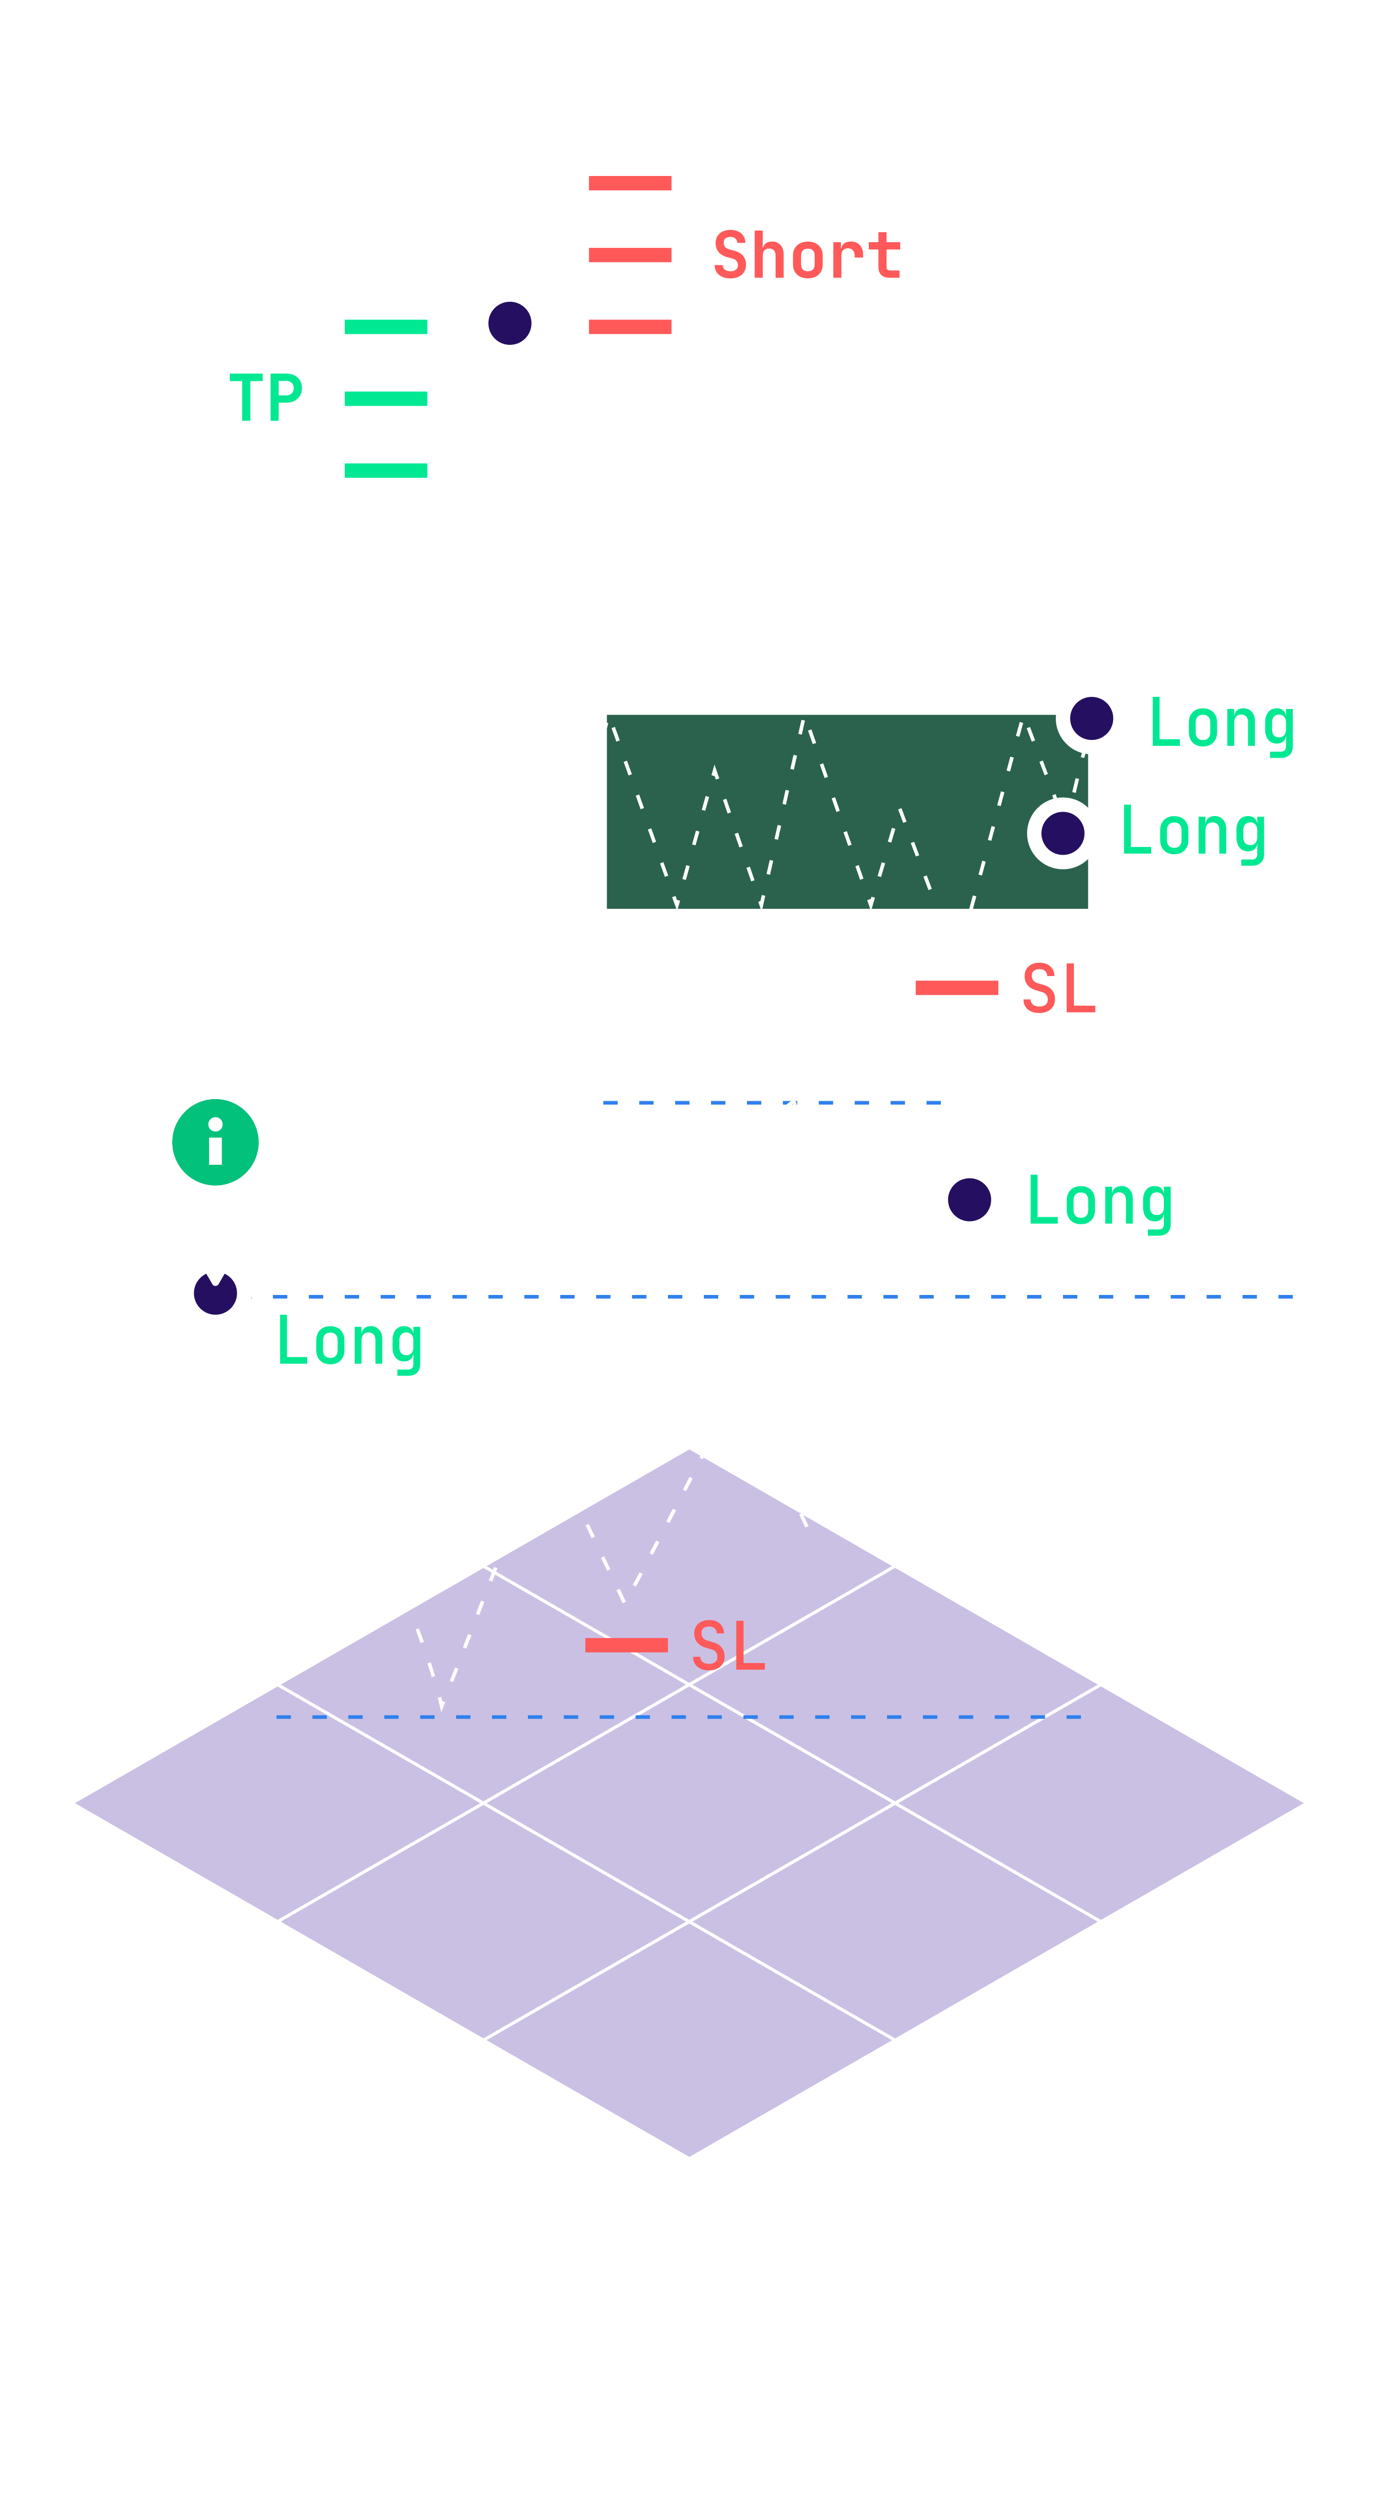 <svg width="384" height="696" viewBox="0 0 384 696" fill="none" xmlns="http://www.w3.org/2000/svg">
<g opacity="0.3">
<rect width="66.13" height="66.13" transform="matrix(0.867 -0.499 0.867 0.499 20 501.971)" fill="#4C2BA5" stroke="white"/>
<rect width="66.13" height="66.13" transform="matrix(0.867 -0.499 0.867 0.499 77.312 534.963)" fill="#4C2BA5" stroke="white"/>
<rect width="66.13" height="66.13" transform="matrix(0.867 -0.499 0.867 0.499 134.625 567.953)" fill="#4C2BA5" stroke="white"/>
<rect width="66.13" height="66.13" transform="matrix(0.867 -0.499 0.867 0.499 77.312 468.98)" fill="#4C2BA5" stroke="white"/>
<rect width="66.13" height="66.13" transform="matrix(0.867 -0.499 0.867 0.499 134.625 501.971)" fill="#4C2BA5" stroke="white"/>
<rect width="66.13" height="66.13" transform="matrix(0.867 -0.499 0.867 0.499 191.938 534.963)" fill="#4C2BA5" stroke="white"/>
<rect width="66.13" height="66.13" transform="matrix(0.867 -0.499 0.867 0.499 134.625 435.99)" fill="#4C2BA5" stroke="white"/>
<rect width="66.13" height="66.13" transform="matrix(0.867 -0.499 0.867 0.499 191.938 468.98)" fill="#4C2BA5" stroke="white"/>
<rect width="66.13" height="66.13" transform="matrix(0.867 -0.499 0.867 0.499 249.25 501.971)" fill="#4C2BA5" stroke="white"/>
</g>
<path opacity="0.3" d="M191.938 601L191.937 696" stroke="url(#paint0_linear_254_14081)"/>
<path opacity="0.3" d="M135.336 568L135.336 664" stroke="url(#paint1_linear_254_14081)"/>
<path opacity="0.3" d="M78.172 535L78.172 623" stroke="url(#paint2_linear_254_14081)"/>
<path opacity="0.3" d="M20 502L20 574" stroke="url(#paint3_linear_254_14081)"/>
<path opacity="0.3" d="M248.672 568L248.672 664" stroke="url(#paint4_linear_254_14081)"/>
<path opacity="0.3" d="M305.836 535L305.836 623" stroke="url(#paint5_linear_254_14081)"/>
<path opacity="0.3" d="M364 502L364 574" stroke="url(#paint6_linear_254_14081)"/>
<rect x="169" y="199" width="134" height="54" fill="#2A624D"/>
<path d="M168 307L264 307" stroke="#2F80ED" stroke-dasharray="4 6"/>
<path d="M56 361L360 361" stroke="#2F80ED" stroke-dasharray="4 6"/>
<path d="M60 361.5C97 361.5 141 211.5 141 91.5C145.8 119.9 150 139 151.5 145L161 121.5L174 158.5L182 145C183.5 149.5 188.9 158.5 198.5 158.5" stroke="white" stroke-dasharray="4 6"/>
<path d="M60 362C113.2 362 155.167 253.333 169.5 199L188.5 252L199 214.5L212 252L224 199L242.5 252L250.5 225L266.5 267.5L285 199L297 230.5C300.833 210 313.5 161.8 333.5 133" stroke="white" stroke-dasharray="4 6"/>
<path d="M60 360.5C130.5 360.5 191.5 331 221 306.5C227.4 322.9 233.333 338.667 235.5 344.5L244 327.5L258 360.5L285.5 306.5L292.5 321C319.5 311 352 269 354 249" stroke="white" stroke-dasharray="4 6"/>
<path d="M60 360C95 392.143 118 454.286 123 475C133.4 448.714 146.667 414.048 152 400C160.8 418.857 170.333 438.81 174 446.429C182 431.571 198 400.714 205 387.143C215.4 405.429 222.667 420.476 225 425.714C228 420.714 241 401.19 242 400" stroke="white" stroke-dasharray="4 6"/>
<path d="M60 359.267L47.898 377.756L35.797 355L18 387" stroke="white" stroke-width="4" stroke-linecap="round" stroke-linejoin="round"/>
<path d="M77 478H307" stroke="#2F80ED" stroke-dasharray="4 6"/>
<circle cx="142" cy="90" r="8" fill="#250F61" stroke="white" stroke-width="4"/>
<circle cx="296" cy="232" r="8" fill="#250F61" stroke="white" stroke-width="4"/>
<circle cx="270" cy="334" r="8" fill="#250F61" stroke="white" stroke-width="4"/>
<circle cx="304" cy="200" r="8" fill="#250F61" stroke="white" stroke-width="4"/>
<rect x="96" y="129" width="23" height="4" fill="#00E892"/>
<rect x="96" y="109" width="23" height="4" fill="#00E892"/>
<rect x="96" y="89" width="23" height="4" fill="#00E892"/>
<rect x="164" y="89" width="23" height="4" fill="#FF5959"/>
<rect x="164" y="69" width="23" height="4" fill="#FF5959"/>
<rect x="164" y="49" width="23" height="4" fill="#FF5959"/>
<path d="M67.438 117.14V106.088H64V104H73.144V106.088H69.706V117.14H67.438Z" fill="#00E892"/>
<path d="M75.351 117.14V104H79.725C80.601 104 81.363 104.168 82.011 104.504C82.671 104.84 83.181 105.314 83.541 105.926C83.901 106.526 84.081 107.234 84.081 108.05C84.081 108.854 83.895 109.562 83.523 110.174C83.163 110.786 82.659 111.26 82.011 111.596C81.363 111.932 80.601 112.1 79.725 112.1H77.601V117.14H75.351ZM77.601 110.066H79.725C80.349 110.066 80.847 109.886 81.219 109.526C81.603 109.154 81.795 108.662 81.795 108.05C81.795 107.426 81.603 106.934 81.219 106.574C80.847 106.214 80.349 106.034 79.725 106.034H77.601V110.066Z" fill="#00E892"/>
<path d="M203.41 77.5C202.51 77.5 201.73 77.35 201.07 77.05C200.41 76.75 199.9 76.324 199.54 75.772C199.192 75.208 199.012 74.548 199 73.792H201.25C201.25 74.332 201.442 74.758 201.826 75.07C202.222 75.37 202.756 75.52 203.428 75.52C204.076 75.52 204.58 75.37 204.94 75.07C205.312 74.77 205.498 74.356 205.498 73.828C205.498 73.384 205.366 73 205.102 72.676C204.85 72.34 204.484 72.112 204.004 71.992L202.492 71.578C201.46 71.314 200.662 70.84 200.098 70.156C199.546 69.472 199.27 68.644 199.27 67.672C199.27 66.928 199.438 66.28 199.774 65.728C200.11 65.176 200.584 64.75 201.196 64.45C201.82 64.15 202.552 64 203.392 64C204.664 64 205.672 64.33 206.416 64.99C207.16 65.638 207.538 66.514 207.55 67.618H205.3C205.3 67.102 205.132 66.7 204.796 66.412C204.46 66.112 203.986 65.962 203.374 65.962C202.786 65.962 202.33 66.1 202.006 66.376C201.682 66.652 201.52 67.042 201.52 67.546C201.52 68.002 201.64 68.392 201.88 68.716C202.132 69.028 202.492 69.25 202.96 69.382L204.526 69.814C205.57 70.078 206.368 70.552 206.92 71.236C207.472 71.908 207.748 72.742 207.748 73.738C207.748 74.482 207.568 75.142 207.208 75.718C206.848 76.282 206.344 76.72 205.696 77.032C205.048 77.344 204.286 77.5 203.41 77.5Z" fill="#FF5959"/>
<path d="M210.153 77.32V64.18H212.403V67.42L212.349 69.31H212.961L212.349 69.832C212.349 69.016 212.583 68.38 213.051 67.924C213.531 67.468 214.185 67.24 215.013 67.24C215.985 67.24 216.759 67.564 217.335 68.212C217.923 68.86 218.217 69.73 218.217 70.822V77.32H215.967V71.056C215.967 70.456 215.811 69.994 215.499 69.67C215.187 69.346 214.749 69.184 214.185 69.184C213.633 69.184 213.195 69.352 212.871 69.688C212.559 70.024 212.403 70.504 212.403 71.128V77.32H210.153Z" fill="#FF5959"/>
<path d="M224.96 77.482C224.12 77.482 223.388 77.326 222.764 77.014C222.152 76.69 221.672 76.24 221.324 75.664C220.988 75.076 220.82 74.386 220.82 73.594V71.146C220.82 70.354 220.988 69.67 221.324 69.094C221.672 68.506 222.152 68.056 222.764 67.744C223.388 67.42 224.12 67.258 224.96 67.258C225.812 67.258 226.544 67.42 227.156 67.744C227.768 68.056 228.242 68.506 228.578 69.094C228.926 69.67 229.1 70.348 229.1 71.128V73.594C229.1 74.386 228.926 75.076 228.578 75.664C228.242 76.24 227.768 76.69 227.156 77.014C226.544 77.326 225.812 77.482 224.96 77.482ZM224.96 75.52C225.56 75.52 226.022 75.358 226.346 75.034C226.682 74.698 226.85 74.218 226.85 73.594V71.146C226.85 70.51 226.682 70.03 226.346 69.706C226.022 69.382 225.56 69.22 224.96 69.22C224.372 69.22 223.91 69.382 223.574 69.706C223.238 70.03 223.07 70.51 223.07 71.146V73.594C223.07 74.218 223.238 74.698 223.574 75.034C223.91 75.358 224.372 75.52 224.96 75.52Z" fill="#FF5959"/>
<path d="M232.045 77.32V67.42H234.169V69.31H234.727L234.061 70.462C234.061 69.394 234.301 68.59 234.781 68.05C235.261 67.51 235.969 67.24 236.905 67.24C237.973 67.24 238.813 67.57 239.425 68.23C240.037 68.89 240.343 69.802 240.343 70.966V71.686H237.985V71.128C237.985 70.492 237.817 70 237.481 69.652C237.157 69.304 236.707 69.13 236.131 69.13C235.543 69.13 235.087 69.304 234.763 69.652C234.451 70 234.295 70.492 234.295 71.128V77.32H232.045Z" fill="#FF5959"/>
<path d="M247.626 77.32C246.678 77.32 245.934 77.056 245.394 76.528C244.866 76 244.602 75.274 244.602 74.35V69.454H241.92V67.42H244.602V64.63H246.87V67.42H250.668V69.454H246.87V74.35C246.87 74.974 247.176 75.286 247.788 75.286H250.488V77.32H247.626Z" fill="#FF5959"/>
<path d="M321 207.637V194H322.91V205.788H328.553V207.637H321Z" fill="#00E892"/>
<path d="M334.985 207.805C334.183 207.805 333.487 207.644 332.897 207.32C332.308 206.996 331.854 206.535 331.535 205.937C331.217 205.34 331.058 204.636 331.058 203.826V201.174C331.058 200.352 331.217 199.648 331.535 199.063C331.854 198.465 332.308 198.004 332.897 197.68C333.487 197.356 334.183 197.195 334.985 197.195C335.787 197.195 336.482 197.356 337.072 197.68C337.662 198.004 338.116 198.465 338.434 199.063C338.752 199.648 338.911 200.352 338.911 201.174V203.826C338.911 204.636 338.752 205.34 338.434 205.937C338.116 206.535 337.662 206.996 337.072 207.32C336.482 207.644 335.787 207.805 334.985 207.805ZM334.985 206.031C335.633 206.031 336.134 205.844 336.488 205.47C336.842 205.084 337.019 204.536 337.019 203.826V201.174C337.019 200.451 336.842 199.903 336.488 199.53C336.134 199.156 335.633 198.969 334.985 198.969C334.348 198.969 333.847 199.156 333.481 199.53C333.127 199.903 332.95 200.451 332.95 201.174V203.826C332.95 204.536 333.127 205.084 333.481 205.47C333.847 205.844 334.348 206.031 334.985 206.031Z" fill="#00E892"/>
<path d="M341.77 207.637V197.363H343.663V199.324H344.123L343.663 199.791C343.663 198.969 343.893 198.328 344.353 197.867C344.813 197.406 345.449 197.176 346.263 197.176C347.23 197.176 348.002 197.506 348.58 198.166C349.158 198.814 349.447 199.692 349.447 200.8V207.637H347.537V201.024C347.537 200.352 347.366 199.835 347.024 199.474C346.682 199.112 346.216 198.932 345.626 198.932C345.025 198.932 344.547 199.125 344.193 199.511C343.851 199.885 343.68 200.433 343.68 201.155V207.637H341.77Z" fill="#00E892"/>
<path d="M353.65 211V209.263H356.639C357.134 209.263 357.5 209.138 357.736 208.889C357.984 208.64 358.107 208.273 358.107 207.787V206.759L358.143 204.854H357.736L358.125 204.48C358.125 205.265 357.889 205.881 357.417 206.33C356.958 206.778 356.333 207.002 355.543 207.002C354.54 207.002 353.75 206.653 353.172 205.956C352.594 205.259 352.306 204.318 352.306 203.135V201.043C352.306 199.86 352.594 198.919 353.172 198.222C353.75 197.525 354.54 197.176 355.543 197.176C356.333 197.176 356.958 197.406 357.417 197.867C357.889 198.315 358.125 198.932 358.125 199.716L357.736 199.324H358.125L358.107 197.363H360V207.824C360 208.808 359.705 209.58 359.116 210.141C358.526 210.714 357.706 211 356.657 211H353.65ZM356.162 205.265C356.763 205.265 357.235 205.072 357.577 204.686C357.93 204.287 358.107 203.739 358.107 203.042V201.155C358.107 200.458 357.93 199.916 357.577 199.53C357.235 199.131 356.763 198.932 356.162 198.932C355.537 198.932 355.053 199.125 354.711 199.511C354.381 199.885 354.216 200.433 354.216 201.155V203.042C354.216 203.752 354.381 204.3 354.711 204.686C355.053 205.072 355.537 205.265 356.162 205.265Z" fill="#00E892"/>
<path d="M313 237.637V224H314.91V235.788H320.553V237.637H313Z" fill="#00E892"/>
<path d="M326.985 237.805C326.183 237.805 325.487 237.644 324.897 237.32C324.308 236.996 323.854 236.535 323.535 235.937C323.217 235.34 323.058 234.636 323.058 233.826V231.174C323.058 230.352 323.217 229.648 323.535 229.063C323.854 228.465 324.308 228.004 324.897 227.68C325.487 227.356 326.183 227.195 326.985 227.195C327.787 227.195 328.482 227.356 329.072 227.68C329.662 228.004 330.116 228.465 330.434 229.063C330.752 229.648 330.911 230.352 330.911 231.174V233.826C330.911 234.636 330.752 235.34 330.434 235.937C330.116 236.535 329.662 236.996 329.072 237.32C328.482 237.644 327.787 237.805 326.985 237.805ZM326.985 236.031C327.633 236.031 328.134 235.844 328.488 235.47C328.842 235.084 329.019 234.536 329.019 233.826V231.174C329.019 230.451 328.842 229.903 328.488 229.53C328.134 229.156 327.633 228.969 326.985 228.969C326.348 228.969 325.847 229.156 325.481 229.53C325.127 229.903 324.95 230.451 324.95 231.174V233.826C324.95 234.536 325.127 235.084 325.481 235.47C325.847 235.844 326.348 236.031 326.985 236.031Z" fill="#00E892"/>
<path d="M333.77 237.637V227.363H335.663V229.324H336.123L335.663 229.791C335.663 228.969 335.893 228.328 336.353 227.867C336.813 227.406 337.449 227.176 338.263 227.176C339.23 227.176 340.002 227.506 340.58 228.166C341.158 228.814 341.447 229.692 341.447 230.8V237.637H339.537V231.024C339.537 230.352 339.366 229.835 339.024 229.474C338.682 229.112 338.216 228.932 337.626 228.932C337.025 228.932 336.547 229.125 336.193 229.511C335.851 229.885 335.68 230.433 335.68 231.155V237.637H333.77Z" fill="#00E892"/>
<path d="M345.65 241V239.263H348.639C349.134 239.263 349.5 239.138 349.736 238.889C349.984 238.64 350.107 238.273 350.107 237.787V236.759L350.143 234.854H349.736L350.125 234.48C350.125 235.265 349.889 235.881 349.417 236.33C348.958 236.778 348.333 237.002 347.543 237.002C346.54 237.002 345.75 236.653 345.172 235.956C344.594 235.259 344.306 234.318 344.306 233.135V231.043C344.306 229.86 344.594 228.919 345.172 228.222C345.75 227.525 346.54 227.176 347.543 227.176C348.333 227.176 348.958 227.406 349.417 227.867C349.889 228.315 350.125 228.932 350.125 229.716L349.736 229.324H350.125L350.107 227.363H352V237.824C352 238.808 351.705 239.58 351.116 240.141C350.526 240.714 349.706 241 348.657 241H345.65ZM348.162 235.265C348.763 235.265 349.235 235.072 349.577 234.686C349.93 234.287 350.107 233.739 350.107 233.042V231.155C350.107 230.458 349.93 229.916 349.577 229.53C349.235 229.131 348.763 228.932 348.162 228.932C347.537 228.932 347.053 229.125 346.711 229.511C346.381 229.885 346.216 230.433 346.216 231.155V233.042C346.216 233.752 346.381 234.3 346.711 234.686C347.053 235.072 347.537 235.265 348.162 235.265Z" fill="#00E892"/>
<path d="M287 340.637V327H288.91V338.788H294.553V340.637H287Z" fill="#00E892"/>
<path d="M300.985 340.805C300.183 340.805 299.487 340.644 298.897 340.32C298.308 339.996 297.854 339.535 297.535 338.937C297.217 338.34 297.058 337.636 297.058 336.826V334.174C297.058 333.352 297.217 332.648 297.535 332.063C297.854 331.465 298.308 331.004 298.897 330.68C299.487 330.356 300.183 330.195 300.985 330.195C301.787 330.195 302.482 330.356 303.072 330.68C303.662 331.004 304.116 331.465 304.434 332.063C304.752 332.648 304.911 333.352 304.911 334.174V336.826C304.911 337.636 304.752 338.34 304.434 338.937C304.116 339.535 303.662 339.996 303.072 340.32C302.482 340.644 301.787 340.805 300.985 340.805ZM300.985 339.031C301.633 339.031 302.134 338.844 302.488 338.47C302.842 338.084 303.019 337.536 303.019 336.826V334.174C303.019 333.451 302.842 332.903 302.488 332.53C302.134 332.156 301.633 331.969 300.985 331.969C300.348 331.969 299.847 332.156 299.481 332.53C299.127 332.903 298.95 333.451 298.95 334.174V336.826C298.95 337.536 299.127 338.084 299.481 338.47C299.847 338.844 300.348 339.031 300.985 339.031Z" fill="#00E892"/>
<path d="M307.77 340.637V330.363H309.663V332.324H310.123L309.663 332.791C309.663 331.969 309.893 331.328 310.353 330.867C310.813 330.406 311.449 330.176 312.263 330.176C313.23 330.176 314.002 330.506 314.58 331.166C315.158 331.814 315.447 332.692 315.447 333.8V340.637H313.537V334.024C313.537 333.352 313.366 332.835 313.024 332.474C312.682 332.112 312.216 331.932 311.626 331.932C311.025 331.932 310.547 332.125 310.193 332.511C309.851 332.885 309.68 333.433 309.68 334.155V340.637H307.77Z" fill="#00E892"/>
<path d="M319.65 344V342.263H322.639C323.134 342.263 323.5 342.138 323.736 341.889C323.984 341.64 324.107 341.273 324.107 340.787V339.759L324.143 337.854H323.736L324.125 337.48C324.125 338.265 323.889 338.881 323.417 339.33C322.958 339.778 322.333 340.002 321.543 340.002C320.54 340.002 319.75 339.653 319.172 338.956C318.594 338.259 318.306 337.318 318.306 336.135V334.043C318.306 332.86 318.594 331.919 319.172 331.222C319.75 330.525 320.54 330.176 321.543 330.176C322.333 330.176 322.958 330.406 323.417 330.867C323.889 331.315 324.125 331.932 324.125 332.716L323.736 332.324H324.125L324.107 330.363H326V340.824C326 341.808 325.705 342.58 325.116 343.141C324.526 343.714 323.706 344 322.657 344H319.65ZM322.162 338.265C322.763 338.265 323.235 338.072 323.577 337.686C323.93 337.287 324.107 336.739 324.107 336.042V334.155C324.107 333.458 323.93 332.916 323.577 332.53C323.235 332.131 322.763 331.932 322.162 331.932C321.537 331.932 321.053 332.125 320.711 332.511C320.381 332.885 320.216 333.433 320.216 334.155V336.042C320.216 336.752 320.381 337.3 320.711 337.686C321.053 338.072 321.537 338.265 322.162 338.265Z" fill="#00E892"/>
<path d="M78 379.637V366H79.91V377.788H85.553V379.637H78Z" fill="#00E892"/>
<path d="M91.985 379.805C91.183 379.805 90.487 379.644 89.897 379.32C89.308 378.996 88.854 378.535 88.535 377.937C88.217 377.34 88.058 376.636 88.058 375.826V373.174C88.058 372.352 88.217 371.648 88.535 371.063C88.854 370.465 89.308 370.004 89.897 369.68C90.487 369.356 91.183 369.195 91.985 369.195C92.787 369.195 93.482 369.356 94.072 369.68C94.662 370.004 95.115 370.465 95.434 371.063C95.752 371.648 95.912 372.352 95.912 373.174V375.826C95.912 376.636 95.752 377.34 95.434 377.937C95.115 378.535 94.662 378.996 94.072 379.32C93.482 379.644 92.787 379.805 91.985 379.805ZM91.985 378.031C92.633 378.031 93.134 377.844 93.488 377.47C93.842 377.084 94.019 376.536 94.019 375.826V373.174C94.019 372.451 93.842 371.903 93.488 371.53C93.134 371.156 92.633 370.969 91.985 370.969C91.348 370.969 90.847 371.156 90.481 371.53C90.127 371.903 89.951 372.451 89.951 373.174V375.826C89.951 376.536 90.127 377.084 90.481 377.47C90.847 377.844 91.348 378.031 91.985 378.031Z" fill="#00E892"/>
<path d="M98.77 379.637V369.363H100.663V371.324H101.123L100.663 371.791C100.663 370.969 100.893 370.328 101.353 369.867C101.813 369.406 102.449 369.176 103.263 369.176C104.23 369.176 105.002 369.506 105.58 370.166C106.158 370.814 106.447 371.692 106.447 372.8V379.637H104.537V373.024C104.537 372.352 104.366 371.835 104.024 371.474C103.682 371.112 103.216 370.932 102.626 370.932C102.025 370.932 101.547 371.125 101.193 371.511C100.851 371.885 100.68 372.433 100.68 373.155V379.637H98.77Z" fill="#00E892"/>
<path d="M110.65 383V381.263H113.639C114.134 381.263 114.5 381.138 114.736 380.889C114.984 380.64 115.107 380.273 115.107 379.787V378.759L115.143 376.854H114.736L115.125 376.48C115.125 377.265 114.889 377.881 114.417 378.33C113.958 378.778 113.333 379.002 112.543 379.002C111.54 379.002 110.75 378.653 110.172 377.956C109.594 377.259 109.306 376.318 109.306 375.135V373.043C109.306 371.86 109.594 370.919 110.172 370.222C110.75 369.525 111.54 369.176 112.543 369.176C113.333 369.176 113.958 369.406 114.417 369.867C114.889 370.315 115.125 370.932 115.125 371.716L114.736 371.324H115.125L115.107 369.363H117V379.824C117 380.808 116.705 381.58 116.116 382.141C115.526 382.714 114.706 383 113.657 383H110.65ZM113.162 377.265C113.763 377.265 114.235 377.072 114.577 376.686C114.93 376.287 115.107 375.739 115.107 375.042V373.155C115.107 372.458 114.93 371.916 114.577 371.53C114.235 371.131 113.763 370.932 113.162 370.932C112.537 370.932 112.053 371.125 111.711 371.511C111.381 371.885 111.216 372.433 111.216 373.155V375.042C111.216 375.752 111.381 376.3 111.711 376.686C112.053 377.072 112.537 377.265 113.162 377.265Z" fill="#00E892"/>
<path d="M289.446 282C288.524 282 287.734 281.851 287.074 281.553C286.414 281.242 285.903 280.807 285.542 280.248C285.181 279.676 285 278.999 285 278.216H286.999C286.999 278.837 287.217 279.328 287.653 279.688C288.089 280.036 288.693 280.21 289.465 280.21C290.187 280.21 290.754 280.036 291.165 279.688C291.576 279.34 291.781 278.862 291.781 278.253C291.781 277.743 291.638 277.302 291.352 276.929C291.078 276.557 290.679 276.302 290.156 276.165L288.437 275.662C287.441 275.376 286.669 274.891 286.121 274.208C285.585 273.512 285.318 272.685 285.318 271.728C285.318 270.983 285.486 270.33 285.822 269.771C286.158 269.212 286.638 268.777 287.26 268.466C287.883 268.155 288.618 268 289.465 268C290.71 268 291.706 268.336 292.454 269.007C293.213 269.678 293.599 270.579 293.612 271.71H291.594C291.594 271.113 291.401 270.647 291.015 270.312C290.642 269.964 290.112 269.79 289.427 269.79C288.767 269.79 288.25 269.951 287.877 270.274C287.503 270.585 287.316 271.026 287.316 271.598C287.316 272.107 287.453 272.549 287.727 272.921C288.014 273.294 288.419 273.555 288.942 273.704L290.679 274.226C291.675 274.5 292.441 274.984 292.977 275.68C293.512 276.376 293.78 277.209 293.78 278.178C293.78 278.937 293.599 279.608 293.238 280.192C292.877 280.763 292.373 281.211 291.725 281.534C291.078 281.845 290.318 282 289.446 282Z" fill="#FF5959"/>
<path d="M297.023 281.814V268.205H299.041V279.968H305V281.814H297.023Z" fill="#FF5959"/>
<rect x="255" y="273" width="23" height="4" fill="#FF5959"/>
<path d="M197.446 465C196.524 465 195.734 464.851 195.074 464.553C194.414 464.242 193.903 463.807 193.542 463.248C193.181 462.676 193 461.999 193 461.216H194.999C194.999 461.837 195.217 462.328 195.653 462.688C196.089 463.036 196.693 463.21 197.465 463.21C198.187 463.21 198.754 463.036 199.165 462.688C199.576 462.34 199.781 461.862 199.781 461.253C199.781 460.743 199.638 460.302 199.352 459.929C199.078 459.557 198.679 459.302 198.156 459.165L196.437 458.662C195.441 458.376 194.669 457.891 194.121 457.208C193.585 456.512 193.318 455.685 193.318 454.728C193.318 453.983 193.486 453.33 193.822 452.771C194.158 452.212 194.638 451.777 195.26 451.466C195.883 451.155 196.618 451 197.465 451C198.71 451 199.706 451.336 200.454 452.007C201.213 452.678 201.599 453.579 201.612 454.71H199.594C199.594 454.113 199.401 453.647 199.015 453.312C198.642 452.964 198.112 452.79 197.427 452.79C196.767 452.79 196.25 452.951 195.877 453.274C195.503 453.585 195.316 454.026 195.316 454.598C195.316 455.107 195.453 455.549 195.727 455.921C196.014 456.294 196.419 456.555 196.942 456.704L198.679 457.226C199.675 457.5 200.441 457.984 200.977 458.68C201.512 459.376 201.78 460.209 201.78 461.178C201.78 461.937 201.599 462.608 201.238 463.192C200.877 463.763 200.373 464.211 199.725 464.534C199.078 464.845 198.318 465 197.446 465Z" fill="#FF5959"/>
<path d="M205.023 464.814V451.205H207.041V462.968H213V464.814H205.023Z" fill="#FF5959"/>
<rect x="163" y="456" width="23" height="4" fill="#FF5959"/>
<circle cx="60" cy="360" r="8" fill="#250F61" stroke="white" stroke-width="4"/>
<g filter="url(#filter0_d_254_14081)">
<path fill-rule="evenodd" clip-rule="evenodd" d="M62.777 338.191C62.929 337.927 63.194 337.749 63.493 337.696C72.873 336.044 80 327.854 80 318C80 306.954 71.046 298 60 298C48.954 298 40 306.954 40 318C40 327.854 47.127 336.044 56.507 337.696C56.806 337.749 57.071 337.927 57.223 338.191L59.134 341.5C59.519 342.167 60.481 342.167 60.866 341.5L62.777 338.191Z" fill="white"/>
</g>
<circle cx="60" cy="318" r="12" fill="#00A86A"/>
<circle cx="60" cy="318" r="12" fill="#02C17B"/>
<g filter="url(#filter1_i_254_14081)">
<circle cx="60" cy="318" r="10" fill="#02C17B"/>
</g>
<path d="M61.406 314.426C61.023 314.809 60.554 315 60 315C59.446 315 58.97 314.809 58.574 314.426C58.191 314.03 58 313.554 58 313C58 312.446 58.191 311.977 58.574 311.594C58.97 311.198 59.446 311 60 311C60.554 311 61.023 311.198 61.406 311.594C61.802 311.977 62 312.446 62 313C62 313.554 61.802 314.03 61.406 314.426ZM61.782 324.257H58.218V316.693H61.782V324.257Z" fill="white"/>
<defs>
<filter id="filter0_d_254_14081" x="8" y="282" width="104" height="108" filterUnits="userSpaceOnUse" color-interpolation-filters="sRGB">
<feFlood flood-opacity="0" result="BackgroundImageFix"/>
<feColorMatrix in="SourceAlpha" type="matrix" values="0 0 0 0 0 0 0 0 0 0 0 0 0 0 0 0 0 0 127 0" result="hardAlpha"/>
<feOffset dy="16"/>
<feGaussianBlur stdDeviation="16"/>
<feComposite in2="hardAlpha" operator="out"/>
<feColorMatrix type="matrix" values="0 0 0 0 0.34 0 0 0 0 0.378 0 0 0 0 0.417 0 0 0 0.3 0"/>
<feBlend mode="normal" in2="BackgroundImageFix" result="effect1_dropShadow_254_14081"/>
<feBlend mode="normal" in="SourceGraphic" in2="effect1_dropShadow_254_14081" result="shape"/>
</filter>
<filter id="filter1_i_254_14081" x="50" y="307" width="20" height="21" filterUnits="userSpaceOnUse" color-interpolation-filters="sRGB">
<feFlood flood-opacity="0" result="BackgroundImageFix"/>
<feBlend mode="normal" in="SourceGraphic" in2="BackgroundImageFix" result="shape"/>
<feColorMatrix in="SourceAlpha" type="matrix" values="0 0 0 0 0 0 0 0 0 0 0 0 0 0 0 0 0 0 127 0" result="hardAlpha"/>
<feOffset dy="-2"/>
<feGaussianBlur stdDeviation="0.5"/>
<feComposite in2="hardAlpha" operator="arithmetic" k2="-1" k3="1"/>
<feColorMatrix type="matrix" values="0 0 0 0 0 0 0 0 0 0 0 0 0 0 0 0 0 0 0.2 0"/>
<feBlend mode="normal" in2="shape" result="effect1_innerShadow_254_14081"/>
</filter>
<linearGradient id="paint0_linear_254_14081" x1="192.438" y1="601" x2="192.437" y2="696" gradientUnits="userSpaceOnUse">
<stop stop-color="white"/>
<stop offset="1" stop-color="white" stop-opacity="0"/>
</linearGradient>
<linearGradient id="paint1_linear_254_14081" x1="135.836" y1="568" x2="135.836" y2="664" gradientUnits="userSpaceOnUse">
<stop stop-color="white"/>
<stop offset="1" stop-color="white" stop-opacity="0"/>
</linearGradient>
<linearGradient id="paint2_linear_254_14081" x1="78.672" y1="535" x2="78.672" y2="623" gradientUnits="userSpaceOnUse">
<stop stop-color="white"/>
<stop offset="1" stop-color="white" stop-opacity="0"/>
</linearGradient>
<linearGradient id="paint3_linear_254_14081" x1="20.5" y1="502" x2="20.5" y2="574" gradientUnits="userSpaceOnUse">
<stop stop-color="white"/>
<stop offset="1" stop-color="white" stop-opacity="0"/>
</linearGradient>
<linearGradient id="paint4_linear_254_14081" x1="249.172" y1="568" x2="249.172" y2="664" gradientUnits="userSpaceOnUse">
<stop stop-color="white"/>
<stop offset="1" stop-color="white" stop-opacity="0"/>
</linearGradient>
<linearGradient id="paint5_linear_254_14081" x1="306.336" y1="535" x2="306.336" y2="623" gradientUnits="userSpaceOnUse">
<stop stop-color="white"/>
<stop offset="1" stop-color="white" stop-opacity="0"/>
</linearGradient>
<linearGradient id="paint6_linear_254_14081" x1="364.5" y1="502" x2="364.5" y2="574" gradientUnits="userSpaceOnUse">
<stop stop-color="white"/>
<stop offset="1" stop-color="white" stop-opacity="0"/>
</linearGradient>
</defs>
</svg>
